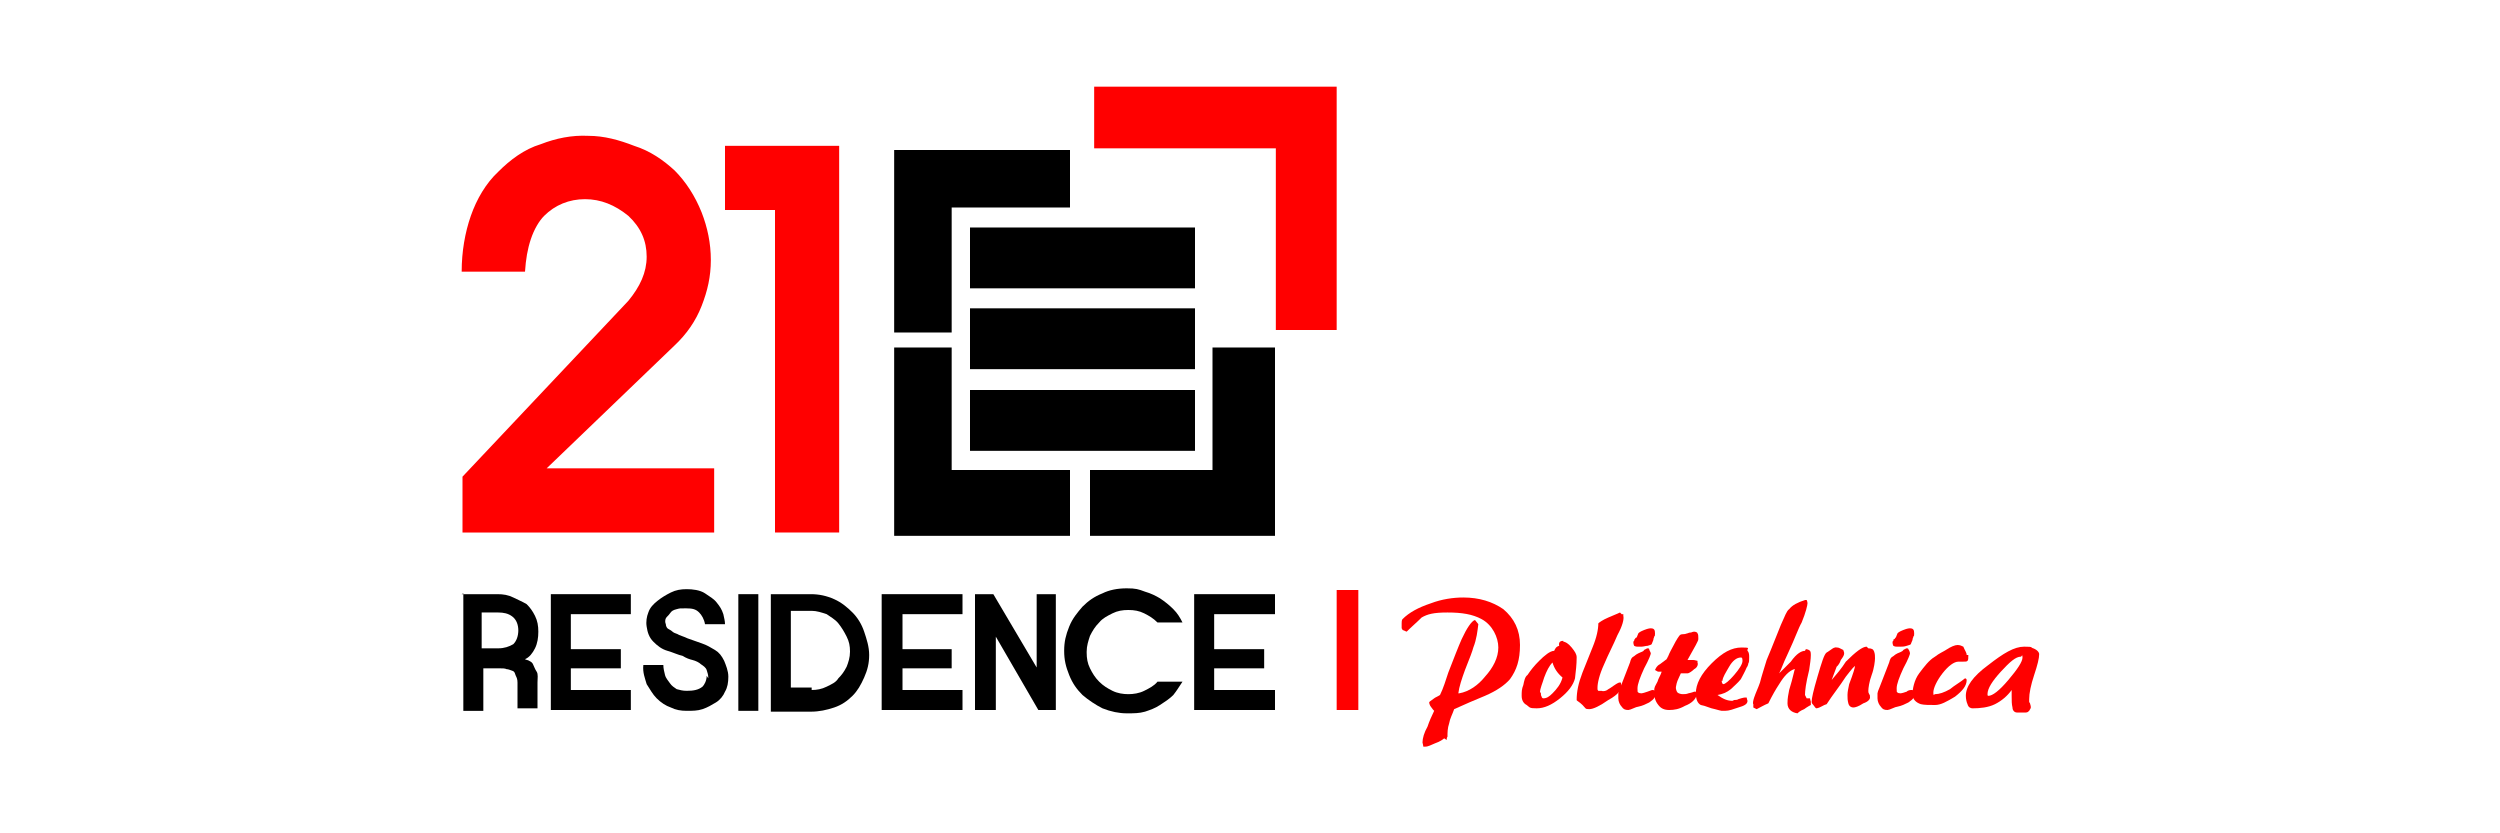 <svg xmlns="http://www.w3.org/2000/svg" xmlns:xlink="http://www.w3.org/1999/xlink" id="Layer_1" viewBox="0 0 300 100"><defs><style> .st0 { fill: red; } </style></defs><path class="st0" d="M80.9,20.4c1.4,1.4,2.5,3.1,3.3,5.1.7,1.8,1.1,3.7,1.1,5.7s-.4,3.7-1.1,5.5-1.8,3.4-3.3,4.8l-15.3,14.7h20.1v7.7h-30.2v-6.7l19.9-21.1c1.4-1.7,2.2-3.4,2.2-5.3s-.7-3.5-2.2-4.9c-1.6-1.3-3.3-2-5.2-2s-3.6.7-4.9,2c-.6.6-1.2,1.6-1.6,2.8s-.6,2.4-.7,3.9h-7.6c0-2.4.4-4.7,1.1-6.7.7-2,1.8-3.9,3.3-5.3,1.4-1.4,3.1-2.7,5.1-3.3,1.8-.7,3.7-1.1,5.7-1,1.9,0,3.7.5,5.5,1.2,1.9.6,3.5,1.7,4.9,3"></path><polygon class="st0" points="100.7 17.5 100.7 63.9 93 63.9 93 25.2 87 25.2 87 17.5 100.7 17.5"></polygon><path d="M55.4,71.3h4.3c.7,0,1.3.1,1.9.4s1.1.5,1.6.8c.4.4.7.8,1,1.4s.4,1.2.4,1.9-.1,1.4-.4,2-.7,1.1-1.2,1.3c.1.1.4.1.5.2.2.1.4.2.5.5.1.2.2.5.4.8s.1.8.1,1.3v3.1h-2.4v-3.1c0-.4-.1-.6-.2-.8s-.1-.5-.4-.6-.5-.2-.7-.2c-.2-.1-.5-.1-.8-.1h-2v5.1h-2.4v-14.1ZM62.2,75.7c0-.7-.2-1.3-.7-1.7-.5-.4-1.1-.5-1.7-.5h-2v4.3h2c.7,0,1.3-.2,1.8-.5.4-.4.6-1,.6-1.7"></path><polygon points="66.1 71.3 75.7 71.3 75.7 73.7 68.5 73.7 68.5 77.9 74.5 77.9 74.5 80.2 68.5 80.2 68.5 82.8 75.7 82.8 75.7 85.2 66.1 85.2 66.1 71.3"></polygon><path d="M85,81.4c0-.4-.1-.7-.2-1s-.4-.5-.7-.7c-.2-.2-.6-.4-1-.5s-.7-.2-1.2-.5c-.5-.1-1.1-.4-1.8-.6s-1.2-.6-1.7-1.1-.7-1.1-.8-1.8c-.1-.6,0-1.2.2-1.7.2-.6.6-1,1.1-1.4.5-.4,1-.7,1.6-1s1.2-.4,1.9-.4,1.6.1,2.2.5c.6.4,1.1.7,1.4,1.1.4.5.6.8.8,1.4.1.5.2.8.2,1.2h-2.4c-.1-.6-.4-1.1-.7-1.4-.4-.4-.8-.5-1.6-.5s-.7,0-1.1.1-.6.2-.8.5-.4.4-.5.6-.1.5,0,.7c0,.2.1.4.2.5.1.1.4.2.6.4s.5.2.8.4c.2.1.6.2,1,.4.6.2,1.1.4,1.7.6s1.1.5,1.6.8.8.7,1.1,1.3c.2.5.5,1.2.5,1.9s-.1,1.3-.4,1.8c-.2.5-.6,1-1.1,1.3s-1,.6-1.6.8-1.2.2-1.9.2-1.3-.1-1.9-.4c-.6-.2-1.2-.6-1.7-1.1s-.8-1.1-1.2-1.7c-.2-.7-.5-1.4-.4-2.3h2.4c0,.4.1.8.2,1.2s.4.7.6,1,.5.5.8.7c.4.1.7.2,1.2.2.8,0,1.4-.1,1.9-.5.2-.2.5-.7.5-1.3"></path><rect x="88.6" y="71.3" width="2.4" height="14"></rect><path d="M92.5,71.3h4.8c1,0,1.9.2,2.8.6s1.6,1,2.2,1.6,1.1,1.4,1.4,2.3.6,1.8.6,2.8-.2,1.8-.6,2.7-.8,1.6-1.4,2.2-1.3,1.1-2.2,1.4-1.8.5-2.8.5h-4.8v-14ZM97.4,82.8c.6,0,1.2-.1,1.8-.4s1.1-.5,1.4-1c.4-.4.7-.8,1-1.4.2-.5.4-1.1.4-1.8s-.1-1.2-.4-1.8-.6-1.1-1-1.6c-.4-.5-1-.8-1.4-1.1-.6-.2-1.2-.4-1.8-.4h-2.5v9.2h2.5v.2Z"></path><polygon points="105.8 71.3 115.5 71.3 115.5 73.7 108.3 73.7 108.3 77.9 114.2 77.9 114.2 80.2 108.3 80.2 108.3 82.8 115.5 82.8 115.5 85.2 105.8 85.2 105.8 71.3"></polygon><polygon points="124.4 71.3 126.7 71.3 126.7 85.2 124.6 85.2 119.5 76.4 119.5 85.2 117 85.2 117 71.3 119.2 71.3 124.4 80.1 124.4 71.3"></polygon><path d="M130.4,78.3c0,.7.1,1.3.4,1.9s.6,1.1,1.1,1.6c.5.5,1,.8,1.6,1.1s1.3.4,1.9.4,1.3-.1,1.9-.4,1.2-.6,1.6-1.1h3c-.4.6-.7,1.1-1.1,1.6-.5.5-1,.8-1.6,1.2s-1.2.6-1.8.8c-.7.2-1.3.2-2.2.2s-1.9-.2-2.9-.6c-.8-.4-1.7-1-2.4-1.6-.7-.7-1.2-1.4-1.6-2.4s-.6-1.8-.6-2.9.2-1.9.6-2.9,1-1.7,1.6-2.4c.7-.7,1.4-1.2,2.4-1.6.8-.4,1.8-.6,2.9-.6s1.4.1,2.2.4c.7.2,1.3.5,1.8.8.6.4,1.1.8,1.6,1.3.5.5.8,1,1.1,1.6h-3c-.5-.5-1-.8-1.6-1.1s-1.2-.4-1.9-.4-1.3.1-1.9.4-1.2.6-1.6,1.1c-.5.5-.8,1-1.1,1.6-.2.6-.4,1.2-.4,1.9"></path><polygon points="143.3 71.3 153 71.3 153 73.7 145.7 73.7 145.7 77.9 151.7 77.9 151.7 80.2 145.7 80.2 145.7 82.8 153 82.8 153 85.2 143.3 85.2 143.3 71.3"></polygon><rect x="116.4" y="27.3" width="27" height="7.3"></rect><rect x="116.4" y="37" width="27" height="7.3"></rect><rect x="116.4" y="46.8" width="27" height="7.3"></rect><polygon class="st0" points="131.3 17.8 153.1 17.8 153.1 39.6 160.4 39.6 160.4 17.7 160.4 10.4 145.8 10.4 131.3 10.4 131.3 17.8"></polygon><polygon points="114.2 39.9 114.2 24.9 128.4 24.9 128.4 18 114 18 107.3 18 107.3 24.9 107.3 39.9 114.2 39.9"></polygon><polygon points="128.4 56.4 114.2 56.4 114.2 41.7 107.3 41.7 107.3 56.7 107.3 64.3 114 64.3 128.4 64.3 128.4 56.4"></polygon><polygon points="145.5 41.7 145.5 56.4 130.8 56.4 130.8 64.3 145.8 64.3 153 64.3 153 56.6 153 41.7 145.5 41.7"></polygon><path class="st0" d="M173.3,88.6c-.1.1-.5.4-1.1.6-.5.2-.8.4-1.2.4h-.2c0-.1-.1-.5-.1-.5,0-.5.2-1.2.6-1.9.2-.6.5-1.3.8-1.9-.1-.1-.2-.2-.4-.5-.1-.1-.2-.4-.2-.5s.2-.2.6-.5c.1-.1.4-.2.7-.4.4-.8.7-1.8,1-2.7.7-1.8,1.2-3.1,1.6-4,.6-1.3,1.2-2.2,1.6-2.3l.4.5c-.1.8-.2,1.8-.6,2.8-.1.4-.4,1.2-1,2.7-.4,1.1-.7,2-.8,2.8h.1c1.2-.2,2.3-1,3.1-2,1-1.1,1.6-2.3,1.6-3.5s-.7-2.7-2-3.4c-1.1-.6-2.4-.8-4.1-.8s-2.4.2-3.1.6c-.6.6-1.2,1.1-1.8,1.7l-.5-.2s0-.1-.1-.2h0v-.6c0-.1,0-.4.1-.5.8-.8,1.9-1.4,3.4-1.9,1.3-.5,2.7-.7,3.9-.7,1.9,0,3.5.5,4.8,1.4,1.3,1.1,2,2.5,2,4.3s-.4,3-1.2,4.1c-.6.7-1.6,1.4-3,2-1.2.5-2.4,1-3.7,1.6-.2.6-.5,1.1-.6,1.7-.2.6-.2,1.1-.2,1.6-.1.1-.1.4-.1.4"></path><path class="st0" d="M187.6,77c.2,0,.6.2,1,.7s.6.8.6,1.2c0,.8-.1,1.7-.2,2.5-.2.8-.8,1.6-1.8,2.4s-1.9,1.2-2.8,1.2-.8-.1-1.2-.4c-.4-.2-.6-.6-.6-1.1s0-.8.2-1.3c.1-.5.2-1,.5-1.2.4-.6.8-1.1,1.4-1.7s1.3-1.2,1.8-1.2c.1-.2.2-.5.6-.6-.1-.5.2-.6.5-.6M184.9,83.1c0,.1,0,.4.1.5,0,.1.1.2.2.2.4,0,.7-.2,1.1-.6.5-.5,1-1.1,1.2-1.9-.6-.5-1-1.1-1.2-1.8-.4.4-.7,1-1,1.8-.2.7-.5,1.3-.5,1.8"></path><path class="st0" d="M194.8,73.7v.2c.1.4-.1,1.2-.7,2.3-.5,1.2-1.1,2.3-1.6,3.5-.6,1.3-.8,2.3-.8,2.8v.2s0,.1.1.2h.4c.2.1.6,0,.8-.2.4-.2.8-.6,1.3-.8h.2c0,.1.1.4.1.4,0,.5-.5,1.1-1.6,1.7-1,.7-1.8,1.1-2.3,1.1s-.4-.1-.8-.5-.7-.5-.7-.6c0-1,.2-2,.7-3.3.4-1,.8-2,1.2-3,.5-1.2.7-2.2.7-2.9.1-.1.5-.4,1.2-.7s1.2-.5,1.4-.6l.2.2Z"></path><path class="st0" d="M198.1,78.4c0,.1-.2.7-.8,1.8-.5,1.1-.8,1.9-.8,2.4s0,.4.1.5q.1.1.4.1c.1,0,.4-.1.7-.2s.5-.2.6-.2c.2,0,.4.1.4.4,0,.4-.2.7-.8,1.1-.4.2-.8.4-1.3.5-.1,0-.4.1-.6.2s-.5.2-.6.2c-.4,0-.6-.1-.8-.4-.2-.2-.4-.6-.4-1v-.6c0-.1.1-.4.2-.6l1.2-3.1c.1-.4.2-.6.4-.7s.2-.2.6-.4.6-.2.7-.4c0,0,.1-.1.2-.1.1-.1.2-.1.2-.1.1,0,.2,0,.2.1s.2.4.2.5M196.1,76.9c0-.1,0-.2.1-.2,0-.1.1-.2.2-.2l.2-.5c.1-.1.2-.2.7-.4s.7-.2.8-.2c.4,0,.5.2.5.6s0,.2-.1.4c0,.1-.1.2-.1.4l-.2.5c-.1.1-.2.1-.5.2-.2,0-.5.1-.7.1h-.5c-.1,0-.2,0-.4-.1-.1-.2-.1-.4-.1-.5"></path><path class="st0" d="M201.1,82.5c0,.2.1.5.2.6s.4.2.6.2.5,0,.7-.1c.5-.1.7-.2.7-.2h.2c0,.1.1.4.1.4-.1.5-.6,1-1.4,1.3-.7.4-1.3.5-1.9.5s-1-.2-1.3-.6c-.4-.5-.5-1-.5-1.6s.1-.6.4-1.2c.1-.4.4-.8.5-1.2h-.4c-.1,0-.2-.1-.4-.2.1-.2.2-.5.6-.7.5-.4.7-.5.8-.6,0-.1.1-.1.1-.2s.1-.1.1-.2c.2-.5.4-.8.6-1.2.4-.8.7-1.2.8-1.3,0,0,.1-.1.4-.1s.4-.1.5-.1q.2-.1.4-.1c.1,0,.2-.1.4-.1.2,0,.4.1.4.2.1.1.1.4.1.6s0,.2-.1.4-.1.2-.2.4l-1,1.8h.7c.2,0,.4.1.5.1v.2c.1.2,0,.6-.4.8-.2.2-.6.5-.8.5h-.8c-.2.5-.4.8-.5,1.2s-.1.5-.1.7"></path><path class="st0" d="M208.1,84c.1,0,.4,0,.5-.1.6-.2.8-.2.8-.2h.2c0,.1.1.4.1.4,0,.4-.4.6-1.1.8-.6.2-1.1.4-1.6.4h-.4c-.1,0-.4-.1-.8-.2-.6-.1-1.1-.4-1.7-.5-.4-.2-.6-.7-.6-1.4,0-1.1.6-2.3,1.9-3.6s2.4-1.9,3.6-1.9.6.1.7.4c.2.2.2.5.2.8s0,.6-.1.7c0,.1-.1.4-.2.5-.2.5-.5,1-.7,1.4-.4.5-.8.8-1.2,1.2-.5.4-1,.6-1.6.7.7.5,1.2.7,1.8.7M206.6,81.7c0,.2.1.4.2.4.2,0,.7-.4,1.3-1.1.6-.7,1-1.3,1-1.7s-.1-.4-.2-.4c-.5,0-1,.4-1.4,1.1s-.8,1.3-.8,1.7"></path><path class="st0" d="M216.7,77.9c.2,0,.4.1.5.2.1.1.1.4.1.5,0,.5-.1,1.1-.2,1.8-.4,1.6-.5,2.5-.5,3l.2.4h.4c0,.1.1.4.1.4v.4s-.4.2-.8.5c-.5.2-.7.4-.8.5-.7-.1-1.2-.5-1.2-1.2s.1-1,.2-1.6c.5-1.6.6-2.4.7-2.5h-.1c-.6.2-1.2.8-1.8,1.8-.4.6-.8,1.3-1.3,2.3-.5.2-1,.5-1.4.7l-.4-.2v-.4c-.1-.1,0-.5.1-.8.2-.6.5-1.2.7-1.8.2-.8.5-1.7.8-2.7.1-.2.7-1.7,1.7-4.2.5-1.1.7-1.7,1-1.9.4-.5,1-.8,1.9-1.1h.2c.1.2.1.4.1.4,0,.2-.2,1.1-.7,2.3-.4.7-.8,1.9-1.6,3.6s-.7,1.7-1.1,2.5c.6-.6,1.1-1.1,1.4-1.4.7-1,1.3-1.3,1.7-1.3"></path><path class="st0" d="M224.2,77.8c.4,0,.6.1.7.4s.1.5.1.8-.1,1.2-.4,2-.4,1.6-.4,1.9,0,.1.1.4c.1.1.1.2.1.4,0,.2-.2.5-.8.7-.6.4-1,.5-1.2.5s-.5-.1-.6-.5c-.1-.4-.1-.6-.1-1s.1-.8.2-1.3c.5-1.3.7-2,.7-2.2h.1c-.1-.1-.5.4-1.2,1.3-.7,1.1-1.6,2.2-2.3,3.3-.4.1-.7.4-1.2.5-.1,0-.2-.1-.4-.4-.1-.1-.2-.2-.2-.4,0-.4.2-1.3.7-3s.8-2.7,1.1-2.9c0,0,.2-.1.6-.4s.6-.2.6-.2c.1,0,.2,0,.4.1s.2.1.4.2c0,.1.1.2.1.4s-.1.4-.4.8c-.2.6-.5.8-.5.8l-.6,1.6c.6-.7,1.2-1.4,1.7-2.2,1.2-1.2,2-1.8,2.5-1.8"></path><path class="st0" d="M229.2,78.4c0,.1-.2.7-.8,1.8-.5,1.1-.8,1.9-.8,2.4s0,.4.1.5q.1.1.4.1c.1,0,.4-.1.7-.2.2-.2.5-.2.6-.2.2,0,.4.1.4.4,0,.4-.2.7-.8,1.1-.4.2-.8.4-1.3.5-.1,0-.4.1-.6.2s-.5.2-.6.2c-.4,0-.6-.1-.8-.4-.2-.2-.4-.6-.4-1v-.6c0-.1.1-.4.2-.6l1.2-3.1c.1-.4.2-.6.4-.7s.2-.2.6-.4c.2-.1.6-.2.7-.4,0,0,.1-.1.2-.1.1-.1.2-.1.2-.1.1,0,.2,0,.2.1.1.1.2.4.2.5M227.2,76.9c0-.1,0-.2.1-.2s.1-.2.2-.2l.2-.5c.1-.1.2-.2.7-.4s.7-.2.8-.2c.4,0,.5.2.5.6s0,.2-.1.4c0,.1-.1.2-.1.4-.1.2-.2.5-.2.5-.1.1-.2.1-.5.2s-.5.1-.7.1h-.5c-.1,0-.2,0-.4-.1-.1-.2-.1-.4-.1-.5"></path><path class="st0" d="M236.2,78.6c0,.4,0,.6-.1.7s-.2.1-.6.1h-.5c-.5,0-1.2.5-1.9,1.4s-1.1,1.8-1.1,2.3.1.2.2.2c.5,0,1.1-.2,1.8-.6.6-.5,1.2-.8,1.8-1.3.1,0,.2.1.2.2,0,.7-.5,1.3-1.4,2-1,.6-1.7,1-2.4,1s-1.3,0-1.7-.1c-.6-.2-1-.6-1-1.2s.2-1.7.8-2.5c.6-.8,1.2-1.6,1.9-2,.5-.4,1-.6,1.3-.8.6-.4,1.1-.6,1.4-.6s.5.1.7.2c.2.5.4.7.4,1"></path><path class="st0" d="M236.7,85c-.2,0-.5-.1-.6-.5-.1-.2-.2-.6-.2-1,0-1.1.8-2.3,2.7-3.7,1.8-1.4,3.1-2.2,4.3-2.2s.7.1,1.1.2c.5.2.7.5.7.7,0,.5-.2,1.3-.6,2.5s-.6,2.2-.6,2.9,0,.2.1.5.1.4.1.5-.1.2-.2.4c-.1.1-.2.2-.4.2h-1.1c-.2,0-.5-.2-.5-.6-.1-.4-.1-.8-.1-1.4v-.7c-.5.7-1.2,1.3-2,1.7-.8.4-1.8.5-2.7.5M238.5,83.3c0,.1,0,.2.1.2.5,0,1.3-.6,2.4-1.9s1.7-2.2,1.7-2.7-.1-.1-.2-.1c-.6,0-1.3.6-2.4,1.8-1,1.1-1.6,2-1.6,2.7"></path><polyline class="st0" points="163 85.2 160.4 85.2 160.4 70.8 163 70.8"></polyline></svg>